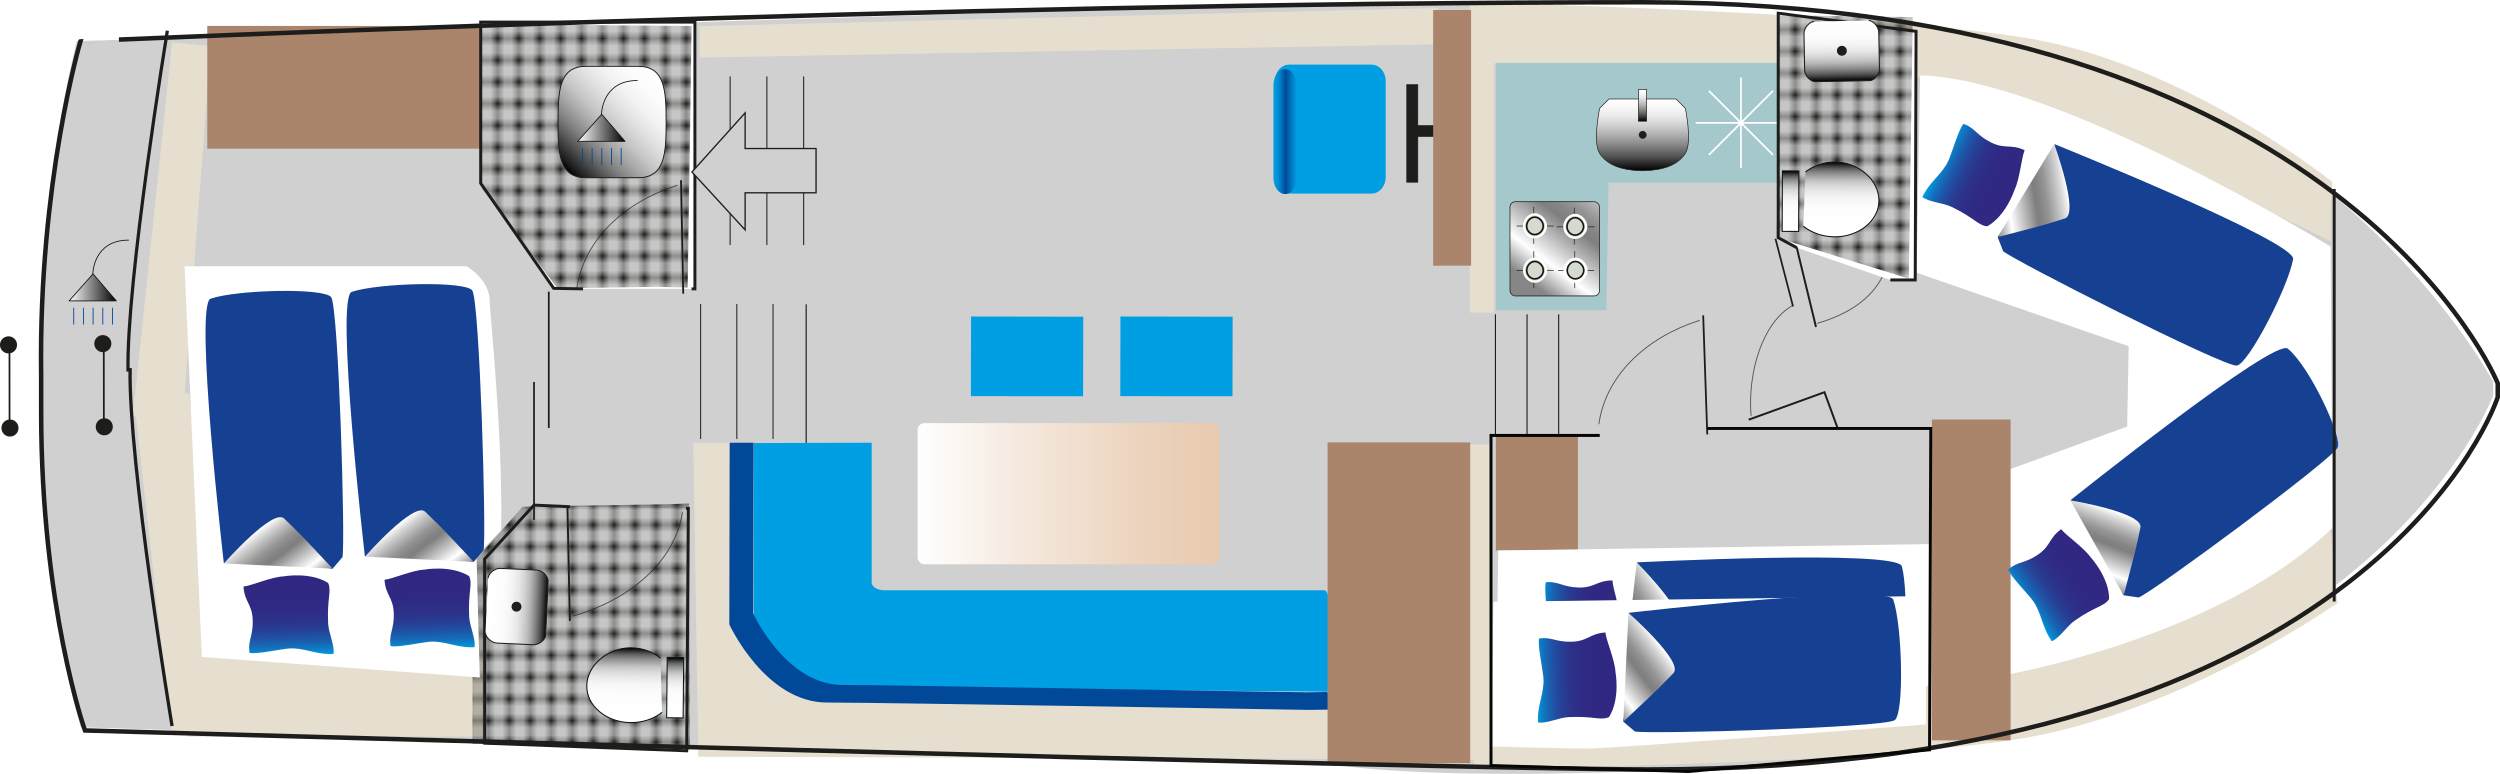 <svg xmlns="http://www.w3.org/2000/svg" xmlns:xlink="http://www.w3.org/1999/xlink" viewBox="0 0 1430.76 442.9" width="1430.76" height="442.9">
  <defs>
    <linearGradient id="h" x1="-785.33" x2="-758.28" y1="443.47" y2="443.47" gradientTransform="translate(824.86 -278.99)" gradientUnits="userSpaceOnUse">
      <stop offset="0" stop-color="#fff"/>
      <stop offset="1"/>
    </linearGradient>
    <linearGradient id="i" x1="525.16" x2="698.08" y1="4363.72" y2="4363.72" gradientTransform="matrix(1 0 0 -1 0 4646.27)" gradientUnits="userSpaceOnUse">
      <stop offset="0" stop-color="#fff"/>
      <stop offset=".35" stop-color="#f5e8dd"/>
      <stop offset=".77" stop-color="#ebd2bb"/>
      <stop offset="1" stop-color="#e8caaf"/>
    </linearGradient>
    <linearGradient id="j" x1="728.83" x2="742.08" y1="4732.64" y2="4732.64" gradientTransform="matrix(1 0 0 -1 0 4807.94)" gradientUnits="userSpaceOnUse">
      <stop offset="0" stop-color="#009ee2"/>
      <stop offset=".1" stop-color="#0098dd"/>
      <stop offset=".22" stop-color="#008ad0"/>
      <stop offset=".35" stop-color="#0071bb"/>
      <stop offset=".49" stop-color="#00509e"/>
      <stop offset=".51" stop-color="#014898"/>
      <stop offset="1" stop-color="#009ee2"/>
    </linearGradient>
    <linearGradient id="a" x1="-6967.14" x2="-6967.14" y1="4702.03" y2="4660.99" gradientTransform="rotate(-180 -3013.565 2379.345)" gradientUnits="userSpaceOnUse">
      <stop offset="0" stop-color="#fff"/>
      <stop offset=".1" stop-color="#f9f9f9"/>
      <stop offset=".23" stop-color="#ebebeb"/>
      <stop offset=".36" stop-color="#d2d2d2"/>
      <stop offset=".5" stop-color="#b0b0b0"/>
      <stop offset=".65" stop-color="#848484"/>
      <stop offset=".81" stop-color="#4f4f4f"/>
      <stop offset=".96" stop-color="#101010"/>
      <stop offset="1"/>
    </linearGradient>
    <linearGradient xlink:href="#a" id="k" x1="-6967.14" x2="-6967.14" y1="4707.5" y2="4689.36"/>
    <linearGradient id="f" x1="-6179.66" x2="-6131.35" y1="5283.09" y2="5227.7" gradientTransform="matrix(-1.06 0 0 -.92 -5608.6 4982.1)" gradientUnits="userSpaceOnUse">
      <stop offset="0" stop-color="#fff"/>
      <stop offset=".09" stop-color="#d7d7d7"/>
      <stop offset=".2" stop-color="#b1b1b1"/>
      <stop offset=".29" stop-color="#959595"/>
      <stop offset=".38" stop-color="#848484"/>
      <stop offset=".44" stop-color="#7f7f7f"/>
      <stop offset=".79" stop-color="#fff"/>
      <stop offset="1" stop-color="#868686"/>
    </linearGradient>
    <linearGradient id="d" x1="591.76" x2="634.57" y1="-1199.57" y2="-1199.57" gradientTransform="scale(1 -1) rotate(89.44 77.599 -924.915)" gradientUnits="userSpaceOnUse">
      <stop offset="0" stop-color="#fff"/>
      <stop offset=".37" stop-color="#fdfdfd"/>
      <stop offset=".51" stop-color="#f6f6f6"/>
      <stop offset=".6" stop-color="#eaeaea"/>
      <stop offset=".68" stop-color="#d9d9d9"/>
      <stop offset=".75" stop-color="#c3c3c3"/>
      <stop offset=".8" stop-color="#a8a8a8"/>
      <stop offset=".86" stop-color="#878787"/>
      <stop offset=".91" stop-color="#626262"/>
      <stop offset=".95" stop-color="#373737"/>
      <stop offset=".99" stop-color="#090909"/>
      <stop offset="1"/>
    </linearGradient>
    <linearGradient xlink:href="#d" id="n" x1="594.76" x2="629.36" y1="-1228.55" y2="-1228.55" gradientTransform="matrix(1 0 0 -1 -225.79 -834.89)"/>
    <linearGradient id="e" x1="238.4" x2="272.81" y1="5128.5" y2="5128.5" gradientTransform="scale(1 -1) rotate(-2.64 -118536.668 1512.404)" gradientUnits="userSpaceOnUse">
      <stop offset="0" stop-color="#fff"/>
      <stop offset=".26" stop-color="#fcfcfc"/>
      <stop offset=".4" stop-color="#f4f4f4"/>
      <stop offset=".51" stop-color="#e7e7e7"/>
      <stop offset=".6" stop-color="#d4d4d4"/>
      <stop offset=".69" stop-color="#bbb"/>
      <stop offset=".76" stop-color="#9c9c9c"/>
      <stop offset=".83" stop-color="#787878"/>
      <stop offset=".9" stop-color="#4e4e4e"/>
      <stop offset=".96" stop-color="#1f1f1f"/>
      <stop offset="1"/>
    </linearGradient>
    <linearGradient xlink:href="#d" id="p" x1="763.3" x2="806.11" y1="6339.88" y2="6339.88" gradientTransform="rotate(-89.73 -2208.063 3091.607)"/>
    <linearGradient xlink:href="#d" id="q" x1="766.3" x2="800.91" y1="6310.9" y2="6310.9" gradientTransform="rotate(-89.73 -2208.063 3091.607)"/>
    <linearGradient xlink:href="#e" id="r" x1="-5507.98" x2="-5473.57" y1="-1092.59" y2="-1092.59" gradientTransform="rotate(88.95 -2789.39 2801.435)"/>
    <linearGradient id="g" x1="24.44" x2="24.44" y1="2982.78" y2="2937.04" gradientTransform="scale(1 -1) rotate(1.95 97339.08 7806.989)" gradientUnits="userSpaceOnUse">
      <stop offset="0" stop-color="#312782"/>
      <stop offset=".36" stop-color="#302983"/>
      <stop offset=".53" stop-color="#2d3089"/>
      <stop offset=".66" stop-color="#273d93"/>
      <stop offset=".76" stop-color="#204fa2"/>
      <stop offset=".86" stop-color="#1667b5"/>
      <stop offset=".94" stop-color="#0a83cc"/>
      <stop offset="1" stop-color="#009ee2"/>
    </linearGradient>
    <linearGradient xlink:href="#f" id="s" x1="-5641.31" x2="-5610.48" y1="5635.78" y2="5666.61" gradientTransform="scale(-1 1) rotate(82.13 127.65 6076.451)"/>
    <linearGradient xlink:href="#g" id="t" x1="-56.36" x2="-56.36" y1="2981.64" y2="2935.91"/>
    <linearGradient xlink:href="#f" id="u" x1="-5626.41" x2="-5595.58" y1="5556.35" y2="5587.18" gradientTransform="scale(-1 1) rotate(82.13 127.65 6076.451)"/>
    <linearGradient id="v" x1="-4493.44" x2="-4439.88" y1="5736.22" y2="5682.67" gradientTransform="matrix(0 1 1 0 -5359.14 4536.49)" gradientUnits="userSpaceOnUse">
      <stop offset="0" stop-color="#fff"/>
      <stop offset=".15" stop-color="#fbfbfb"/>
      <stop offset=".28" stop-color="#f1f1f1"/>
      <stop offset=".4" stop-color="#dfdfdf"/>
      <stop offset=".52" stop-color="#c7c7c7"/>
      <stop offset=".63" stop-color="#a7a7a7"/>
      <stop offset=".74" stop-color="gray"/>
      <stop offset=".84" stop-color="#525252"/>
      <stop offset=".95" stop-color="#1e1e1e"/>
      <stop offset="1"/>
    </linearGradient>
    <linearGradient xlink:href="#h" id="w" x1="-248.94" x2="-221.89" y1="373" y2="373" gradientTransform="translate(579.59 -299.86)"/>
    <linearGradient xlink:href="#g" id="x" x1="-7165.29" x2="-7165.29" y1="4138.47" y2="4092.74" gradientTransform="scale(-1 1) rotate(63.37 -896.722 6995.983)"/>
    <linearGradient xlink:href="#f" id="y" x1="-5554.02" x2="-5523.18" y1="-1645.7" y2="-1614.86" gradientTransform="scale(-1 1) rotate(-36.44 -708.394 -7410.049)"/>
    <linearGradient xlink:href="#g" id="z" x1="-2729.5" x2="-2729.5" y1="6013.25" y2="5967.51" gradientTransform="scale(1 -1) rotate(-56.01 -6720.802 -845.845)"/>
    <linearGradient xlink:href="#f" id="A" x1="-8156.67" x2="-8125.83" y1="2405.67" y2="2436.51" gradientTransform="scale(-1 1) rotate(24.17 253.428 17574.268)"/>
    <linearGradient xlink:href="#g" id="B" x1="-5756.44" x2="-5756.44" y1="5213.13" y2="5167.39" gradientTransform="scale(-1 1) rotate(88.24 -838.489 5275.555)"/>
    <linearGradient xlink:href="#f" id="C" x1="-6853.08" x2="-6822.24" y1="-441.1" y2="-410.27" gradientTransform="scale(-1 1) rotate(-11.57 -50.13 -29170.14)"/>
    <linearGradient xlink:href="#g" id="D" x1="-5471.78" x2="-5471.78" y1="5337.84" y2="5292.11" gradientTransform="scale(1 -1) rotate(-88.05 -5235.323 -833.542)"/>
    <linearGradient xlink:href="#f" id="E" x1="-7024.9" x2="-6994.07" y1="-181.87" y2="-151.03" gradientTransform="scale(-1 1) rotate(-7.87 8.28 -44070.13)"/>
    <pattern id="c" width="72" height="72" x="0" y="0" patternTransform="matrix(4 0 0 4.15 16617.55 27086.46)" patternUnits="userSpaceOnUse">
      <g fill="none">
        <path stroke-width="0" d="M0 0h72v72H0z"/>
        <path stroke="#1d1d1b" stroke-dasharray="0 0 2 1" stroke-width="2" d="M.5 70.5h72M.5 67.5h72M.5 64.5h72M.5 61.5h72M.5 58.5h72M.5 55.5h72M.5 52.5h72M.5 49.5h72M.5 46.5h72M.5 43.5h72M.5 40.5h72M.5 37.5h72M.5 34.5h72M.5 31.5h72M.5 28.5h72M.5 25.5h72M.5 22.5h72M.5 19.5h72M.5 16.5h72M.5 13.5h72M.5 10.5h72M.5 7.5h72M.5 4.5h72M.5 1.5h72M-12.75 4.5h-2"/>
      </g>
    </pattern>
    <pattern xlink:href="#c" id="m" patternTransform="matrix(4 0 0 -4.15 206.8 -58.88)"/>
    <pattern xlink:href="#c" id="o" patternTransform="matrix(4 0 0 -4.15 85.38 -63.97)"/>
    <radialGradient id="b" cx="-6313.63" cy="4960.57" r="6.43" fx="-6313.63" fy="4960.57" gradientTransform="rotate(-180 -2717.56 2557.6)" gradientUnits="userSpaceOnUse">
      <stop offset="0" stop-color="#868686"/>
      <stop offset="1" stop-color="#d4dacf"/>
    </radialGradient>
    <radialGradient xlink:href="#b" id="l" cx="-6313.59" cy="4985.95" r="6.43" fx="-6313.59" fy="4985.95"/>
  </defs>
  <path fill="#d0d0d0" d="M23.53 213.22C22.22 104.18 43.96 23.51 43.96 23.51l723.8-22.22s76.76-4.41 290.39 13.84c257.67-5.02 368.73 203.31 368.73 203.31v7.84s-65.06 174.84-360.06 206.84c-213.63 18.26-296.73 5.35-296.73 5.35l-723.8-22.22s-22.77-70.47-22.77-181.48v-21.55Z"/>
  <g fill="#1d1d1b" stroke="#1d1d1b" stroke-miterlimit="3.86">
    <path d="M54.69 198.02a4.38 4.38 0 0 1 2.81-5.52c2.3-.75 4.76.51 5.51 2.81s-.51 4.77-2.81 5.51c-2.3.75-4.77-.51-5.51-2.8ZM59.39 196.34l.05 45.86M55.52 245.61c-.75-2.3.51-4.77 2.81-5.51 2.3-.75 4.77.51 5.51 2.8a4.38 4.38 0 0 1-2.81 5.52c-2.3.74-4.77-.52-5.51-2.81ZM.71 198.73a4.38 4.38 0 0 1 2.81-5.52c2.3-.75 4.76.51 5.51 2.81s-.51 4.77-2.81 5.51c-2.3.75-4.77-.51-5.51-2.8ZM5.42 197.05l.04 45.86M1.55 246.32c-.75-2.3.51-4.77 2.81-5.51 2.3-.75 4.77.51 5.51 2.8a4.38 4.38 0 0 1-2.81 5.52c-2.3.74-4.77-.52-5.51-2.81Z"/>
  </g>
  <g fill="none" stroke="#014898" stroke-miterlimit="3.86">
    <path stroke-width=".52" d="M42.2 176.09v9.63"/>
    <path stroke-width=".51" d="M47.75 176.09v9.63M53.29 176.09v9.63M58.83 176.09v9.63M64.38 176.09v9.63"/>
  </g>
  <path fill="url(#h)" stroke="#151714" stroke-linecap="round" stroke-linejoin="round" stroke-width=".5" d="m53.23 156.74 13.34 15.48H39.53l13.7-15.48z"/>
  <path fill="none" stroke="#151714" stroke-linecap="round" stroke-linejoin="round" stroke-width=".49" d="M53.11 156.74s.19-19.32 20.49-19.32"/>
  <path fill="#e6dfcf" d="M98.09 420.62h25.24s-13.88-194.17-15.15-195.34c-1.26-1.18-31.55 2.34-31.55 2.34l21.46 193ZM396.76 253.36h21.62l70.87 92.63 282.73 10.1 2.53 78.26-374.87-1.27-2.88-179.72z"/>
  <path fill="#009fe3" d="M593.98 394.42H482.5c-32.38 0-51.19-40.81-51.19-40.81V253.57l67.56-.21v80.63s1.05 3.81 7.38 3.81h251.63c6.33 0 4.17 58.11 4.17 58.11s-160.31-1.49-168.08-1.49Z"/>
  <path fill="#014898" d="m760.41 406.1-11.14.19s-240.63-4.17-276.03-4.23c-35.4-.06-55.85-44.72-55.85-44.72l.2-103.96 13.64-.02-.18 97.73s18.7 40.85 51.08 40.9c29.5.05 254.13 4.19 266.1 4.21l11.14-.19s12.25 10.1 1.05 10.08Z"/>
  <rect width="172.92" height="80.78" x="525.16" y="242.16" fill="url(#i)" rx="3.84" ry="3.84"/>
  <path fill="#e6dfcf" d="M841.22 1.7h13.88v177.17h-13.88zM840.08 254.39h13.88v180.6h-13.88z"/>
  <path fill="#e6dfcf" d="M851.29 36.12s144.42 1.49 155.12 5.97c10.71 4.48 33.63 14.94 33.63 14.94l3.06-22.4s105.45 16.43 141.37 32.11c35.91 15.68 149.34 71.37 149.34 71.37v-18l1.02-16s-83.89-67.25-174.05-82.18C1067.79 6.54 850.53 1.7 850.53 1.7l3.04 32.93M843.96 411.4s-8.25-20.64 2.47-24.34c10.72-3.71 270.91-1.23 270.91-1.23l-.77 11.72s17.23-5.47 53.2-18.43 163.96-76 163.96-76l4.1 42-3.07 2s-88.94 61.77-180.85 76c-101.2 15.67-310.69 16.71-310.69 16.71l3.05-27.2"/>
  <path fill="none" stroke="#1d1d1b" stroke-miterlimit="3.86" stroke-width=".67" d="M461.38 253.47v-79.31"/>
  <g fill="none" stroke="#1d1d1b" stroke-miterlimit="3.86" stroke-width=".63">
    <path d="M855.85 249.22v-69.35M873.94 249.22v-69.35M892.03 249.22v-69.35"/>
  </g>
  <g fill="none" stroke="#1d1d1b" stroke-miterlimit="3.86" stroke-width=".59">
    <path d="M417.86 140.26V43.73M438.89 140.26V43.73M459.94 140.26V43.73"/>
  </g>
  <g fill="none" stroke="#1d1d1b" stroke-miterlimit="3.86" stroke-width=".58">
    <path d="M400.97 251.22v-77.29M421.69 251.22v-77.29M442.41 251.22v-77.29"/>
  </g>
  <path fill="#e6dfcf" d="m98.48 24.08 22.09 2.41s-15.23 201.08-15.15 202.67c.55 11.08-29.43 9.17-29.43 9.17L98.48 24.08ZM107.35 374.58h182.3v46.98h-182.3z"/>
  <path fill="#1d1d1b" stroke="#1d1d1b" stroke-miterlimit="3.86" stroke-width=".29" d="M811.46 48.35h-6.41v55.95h6.41V48.35z"/>
  <path fill="#1d1d1b" stroke="#1d1d1b" stroke-miterlimit="3.86" stroke-width=".29" d="M828.11 71.77h-21.86v6.44h21.86v-6.44z"/>
  <path fill="#009ee2" d="M737.72 110.79h47.26c4.46 0 8.07-4.21 8.07-9.39V46.38c0-5.19-3.62-9.39-8.07-9.39h-47.26c-4.45 0-8.07 4.21-8.07 9.39v55.02c0 5.18 3.62 9.39 8.07 9.39Z"/>
  <path fill="url(#j)" d="M735.45 111.04c3.66 0 6.63-4.07 6.63-9.1V48.67c0-5.02-2.96-9.09-6.63-9.09-3.66 0-6.63 4.07-6.63 9.09v53.27c0 5.03 2.97 9.1 6.63 9.1Z"/>
  <path fill="#e6dfcf" d="m823.59 25.33-423.13 7.61V14.96L822.21 4.59l1.38 20.74z"/>
  <path fill="#aa856b" d="M118.62 85.08h157.22V14.84H118.62v70.24z"/>
  <path fill="#fff" d="M1143.19 387.12s125.18-20.67 191.64-85l-1-161s-156.64-96-234.94-98l-2.01 112.97 121.37 42.06-.87 45.97-74.18 27v116Z"/>
  <path fill="#fff" stroke="#1d1d1b" stroke-miterlimit="3.86" stroke-width="1.7" d="m326.29 290.01-20.67-.94-28.25 30.84v105.41L393 429.69l.94-138.74h-1.37"/>
  <path fill="#a5c8cc" d="M856.23 35.98h184.88v68.59H920.56l-1.25 72.97h-63.08V35.98z"/>
  <path fill="url(#a)" stroke="#1d1d1b" stroke-miterlimit="3.86" stroke-width=".38" d="M915.51 87.76c4.01 6.17 11.46 9.66 23.82 9.9v.05c.24 0 .45-.02.68-.02.23 0 .45.02.68.02v-.05c12.36-.25 19.8-3.73 23.82-9.9 4.17-6.41 0-25.81 0-25.81l-5.29-5.28h-38.44l-5.28 5.28s-4.17 19.4 0 25.81Z"/>
  <path fill="url(#k)" stroke="#1d1d1b" stroke-miterlimit="3.86" stroke-width=".38" d="M937.65 51.2h4.73v18.14h-4.73z"/>
  <path fill="#1d1d1b" d="M940.13 79.42c-1.24 0-2.24-1-2.24-2.24s1-2.23 2.24-2.23 2.23 1 2.23 2.23-1 2.24-2.23 2.24Z"/>
  <rect width="51.21" height="53.93" x="864.17" y="115.44" fill="url(#f)" rx="3.05" ry="3.05"/>
  <rect width="51.21" height="53.93" x="864.17" y="115.44" fill="none" stroke="#1d1d1b" stroke-miterlimit="3.86" stroke-width=".43" rx="3.05" ry="3.05"/>
  <g stroke-miterlimit="3.86">
    <path fill="none" stroke="#1d1d1b" stroke-width=".4" d="M901.25 164.89v-21.16m11.09 11.01h-20.69"/>
    <path fill="#fff" stroke="#fff" stroke-width="1.25" d="M895.41 154.78c0-3.37 2.75-6.73 6.12-6.73s6.43 3.37 6.43 6.73-3.06 6.42-6.43 6.42-6.12-3.05-6.12-6.42Z"/>
    <path fill="#d4dacf" stroke="#151714" stroke-width=".95" d="M896.93 154.74c0-2.55 2.09-5.09 4.63-5.09s4.87 2.55 4.87 5.09-2.31 4.87-4.87 4.87-4.63-2.31-4.63-4.87Z"/>
    <path fill="none" stroke="#1d1d1b" stroke-width=".4" d="M877.81 164.89v-21.16m11.35 11.01H868"/>
    <path fill="url(#b)" stroke="#fff" stroke-width="1.25" d="M872.23 154.78c0-3.37 2.75-6.73 6.12-6.73s6.43 3.37 6.43 6.73-3.06 6.42-6.43 6.42-6.12-3.05-6.12-6.42Z"/>
    <path fill="#d4dacf" stroke="#151714" stroke-width=".95" d="M873.75 154.74c0-2.55 2.09-5.09 4.63-5.09s4.87 2.55 4.87 5.09-2.32 4.87-4.87 4.87-4.63-2.31-4.63-4.87Z"/>
    <path fill="none" stroke="#1d1d1b" stroke-width=".4" d="M900.94 139.97v-21.16m11.68 11.01h-21.79"/>
    <path fill="#d4dacf" stroke="#fff" stroke-width="1.25" d="M895.27 129.71c0-3.37 2.75-6.73 6.12-6.73s6.43 3.36 6.43 6.73-3.06 6.43-6.43 6.43-6.12-3.07-6.12-6.43Z"/>
    <path fill="#d4dacf" stroke="#151714" stroke-width=".95" d="M896.79 129.68c0-2.55 2.09-5.09 4.63-5.09s4.87 2.55 4.87 5.09-2.31 4.87-4.87 4.87-4.63-2.32-4.63-4.87Z"/>
    <path fill="none" stroke="#1d1d1b" stroke-width=".4" d="M877.78 139.51v-21.16m11.35 11.01h-21.17"/>
    <path fill="url(#l)" stroke="#fff" stroke-width="1.25" d="M872.19 129.4c0-3.37 2.75-6.73 6.12-6.73s6.43 3.37 6.43 6.73-3.06 6.42-6.43 6.42-6.12-3.05-6.12-6.42Z"/>
    <path fill="#d4dacf" stroke="#151714" stroke-width=".95" d="M873.71 129.36c0-2.55 2.09-5.09 4.63-5.09s4.87 2.55 4.87 5.09-2.31 4.87-4.87 4.87-4.63-2.31-4.63-4.87Z"/>
  </g>
  <g fill="#fff" stroke="#fff" stroke-miterlimit="3.86">
    <path d="M1022.28 70.31h-51.85M996.35 96.24V44.38M978.02 88.65l36.66-36.67M978.02 51.98l36.67 36.66"/>
  </g>
  <path fill="url(#c)" d="m394.88 429.08-124.48-3.44.19-103.49 28.45-32.14 21.62-.45 61.96-.99 11.65-.44"/>
  <path fill="#009fe3" d="m641.145 226.691.08-45.56 64.22.112-.08 45.56zM555.646 226.69l.08-45.56 64.22.113-.08 45.56z"/>
  <path fill="#fff" stroke="#1d1d1b" stroke-miterlimit="3.86" stroke-width="1.7" d="m333.68 165.32-16.79-.29-41.79-60.14V12.64h122.6v152.68h-1.91"/>
  <path fill="url(#m)" d="m395.82 14.89-120.17-1.01.19 93.83 43.18 57.32 56.88-.9 17.68.44"/>
  <g stroke="#081515" stroke-miterlimit="3.86" stroke-width=".6">
    <path fill="url(#d)" d="M378.9 407.69c-4.69 3.71-11.11 5.94-18.11 5.87-13.6-.13-25.11-9.45-24.99-21.05.12-11.59 11.81-21.88 25.41-21.75 6.45.06 12.38 2.33 16.87 5.9"/>
    <path fill="url(#n)" d="M369.1 388.8h34.6v9.43h-34.6z" transform="rotate(-89.43 386.41 393.515)"/>
  </g>
  <path fill="url(#e)" stroke="#1d1d1b" stroke-miterlimit="3.86" stroke-width=".6" d="M277.86 362.13c-.11 2.4 3.34 5.77 6.54 5.91l20.78.95c3.19.15 6.94-2.89 7.05-5.28l1.44-31.17c.13-2.8-3.32-6.16-6.52-6.3l-20.78-.96c-3.19-.15-6.93 2.89-7.06 5.68"/>
  <path fill="#1d1d1b" d="M295.73 344.38a2.824 2.824 0 0 0-2.96 2.7 2.821 2.821 0 0 0 2.7 2.95c1.56.08 2.89-1.13 2.96-2.7.08-1.56-1.13-2.88-2.7-2.96Z"/>
  <path fill="#fff" stroke="#1d1d1b" stroke-miterlimit="3.86" stroke-width="1.7" d="m1028.3 141.75-10.62-5.72V7.55l78.89 10.39-.48 142.29h-14.26"/>
  <path fill="url(#o)" d="m1094.66 9.79-76.43-1.01-1.37 127.25 75.55 23.45"/>
  <g stroke="#081515" stroke-miterlimit="3.86" stroke-width=".6">
    <path fill="url(#p)" d="M1032.02 129.42c4.63 3.77 11.02 6.1 18.02 6.13 13.6.06 25.24-9.09 25.29-20.69.06-11.59-11.49-22.05-25.09-22.12-6.45-.03-12.41 2.15-16.95 5.66"/>
    <path fill="url(#q)" d="m1029.52 97.86-.16 34.59-9.43-.04.16-34.6 9.43.05z"/>
  </g>
  <path fill="url(#r)" stroke="#1d1d1b" stroke-miterlimit="3.86" stroke-width=".6" d="M1069.5 11.75c2.39-.04 5.67 3.5 5.73 6.7l.38 20.8c.06 3.2-3.08 6.86-5.48 6.9l-31.2.57c-2.79.05-6.06-3.49-6.12-6.68l-.38-20.8c-.05-3.2 3.08-6.86 5.88-6.91"/>
  <path fill="#1d1d1b" d="M1051.27 29.13a2.832 2.832 0 0 1 2.79-2.89 2.828 2.828 0 0 1 2.88 2.78 2.813 2.813 0 0 1-2.77 2.88 2.83 2.83 0 0 1-2.89-2.78Z"/>
  <path fill="none" stroke="#1d1d1b" stroke-miterlimit="3.86" stroke-width=".52" d="M1039.99 185.06c18.02-5.25 30.7-14 37.15-26.44" opacity=".7"/>
  <path fill="none" stroke="#1d1d1b" stroke-miterlimit="3.86" stroke-width="1.14" d="m1028.23 141.5 11.07 45.63"/>
  <g fill="none" stroke="#1d1d1b" stroke-miterlimit="3.86">
    <path stroke-width=".52" d="M1002.15 237.94c-2-24.94 6.48-53.45 24.01-63.25" opacity=".7"/>
    <path stroke-width="1.14" d="m1000.78 240.18 43.36-15.72 7.6 20.75"/>
  </g>
  <g fill="none" stroke="#1d1d1b" stroke-miterlimit="3.86">
    <path stroke-width=".54" d="M328.35 352.48c33.27-9.7 58.18-31.91 62.22-59.43" opacity=".7"/>
    <path stroke-width="1.08" d="m324.76 290.41 1.37 64.95"/>
  </g>
  <path fill="#fff" d="m115.53 375.96-9.9-223.57h161.35s13.32 7.46 13.32 20.16c0 7.18 7.46 74.24 6.52 130.62-.02 1.33-14.12 13.71-14.09 15.03.94 39.47 1.88 69.54 1.88 69.54"/>
  <path fill="url(#g)" d="M268.51 352.93c-.72-14.46 2.14-18.5-.02-23.21-10.51-6.56-25.74-3.71-25.74-3.71-6.99.36-18.27 5.39-22.69 5.78.53 8.87 4.98 9.94 5.3 19.18.31 9.23-2.88 11.5-1.87 18.74 3.3 1.1 17.93-2.11 22.71-2.46.83-.07 1.68-.09 2.53-.05 4.58.29 8.18 1.31 11.96 2.14 3.25.71 6.63 1.27 10.87 1.1.87-4.62-2.77-11.98-3.05-17.49Z"/>
  <path fill="#164193" d="M271.1 321.56c-4.33 1.32-35.55-20.59-35.55-20.59l-26.7 17.62s-17.21-148.29-7.55-151.55c15.45-5.21 65.42-6.3 69-.77 4.24 6.56 8.16 140.64 6.42 148.69l-5.61 6.59Z"/>
  <path fill="url(#s)" d="M208.84 318.59s28.16-31.94 34.53-25.7c10.84 10.62 5.91 5.37 27.73 28.66"/>
  <path fill="url(#t)" d="M187.79 356.81c-.71-14.46 2.15-18.5-.02-23.21-10.51-6.56-25.74-3.71-25.74-3.71-6.99.36-18.27 5.39-22.68 5.78.53 8.87 4.98 9.94 5.29 19.18.31 9.23-2.88 11.49-1.87 18.74 3.3 1.1 17.93-2.11 22.72-2.46.83-.07 1.67-.09 2.53-.06 4.58.29 8.18 1.31 11.96 2.14 3.25.71 6.63 1.28 10.86 1.1.87-4.61-2.77-11.98-3.05-17.49Z"/>
  <path fill="#164193" d="M190.38 325.44c-4.33 1.32-35.55-20.59-35.55-20.59l-26.71 17.62s-17.2-148.29-7.55-151.55c15.45-5.22 65.42-6.3 69-.77 4.23 6.57 8.16 140.64 6.42 148.69l-5.61 6.59Z"/>
  <path fill="url(#u)" d="M128.12 322.48s28.16-31.95 34.54-25.7c10.83 10.62 5.91 5.37 27.73 28.66"/>
  <g fill="none" stroke="#1d1d1b" stroke-miterlimit="3.86">
    <path stroke-width=".52" d="M387.69 106.03c-30.82 9.7-53.9 31.91-57.64 59.43" opacity=".7"/>
    <path stroke-width="1.04" d="m391.02 168.1-1.27-64.96"/>
  </g>
  <path fill="#d0d0d0" stroke="#1d1d1b" stroke-miterlimit="3.86" stroke-width=".77" d="M467.03 95.05v15.29h-40.59v21.23L396 98.44l30.44-33.84v20.42h40.59v12.57-2.54z"/>
  <path fill="url(#v)" stroke="#1d1d1b" stroke-width=".56" d="M365.34 101.7c15.37 0 15.89-14.27 15.89-31.87s-.52-31.87-15.89-31.87h-30.07c-15.37 0-15.89 14.27-15.89 31.87s.52 31.87 15.89 31.87h30.07Z"/>
  <g fill="none" stroke="#014898" stroke-miterlimit="3.86">
    <path stroke-width=".52" d="M333.33 84.75v9.64"/>
    <path stroke-width=".51" d="M338.87 84.75v9.64M344.42 84.75v9.64M349.96 84.75v9.63M355.5 84.75v9.64"/>
  </g>
  <path fill="url(#w)" stroke="#151714" stroke-linecap="round" stroke-linejoin="round" stroke-width=".5" d="m344.35 65.4 13.35 15.48h-27.05l13.7-15.48z"/>
  <path fill="none" stroke="#151714" stroke-linecap="round" stroke-linejoin="round" stroke-width=".49" d="M344.23 65.4s.19-19.32 20.49-19.32"/>
  <path fill="none" stroke="#1d1d1b" stroke-miterlimit="3.86" d="M314.07 166.91v78M305.62 218.59v78.94"/>
  <path fill="#aa856b" d="M759.77 436.74h81.63V253.18h-81.63v183.56zM820.2 152.03h21.71V5.73H820.2v146.3zM1105.63 423.68h45.05V240.12h-45.05v183.56zM856.08 315.04h46.99v-65.97h-46.99v65.97z"/>
  <path fill="none" stroke="#1d1d1b" stroke-miterlimit="3.86" d="m1026.16 175.38-10.06-38.78"/>
  <g fill="none" stroke="#1d1d1b" stroke-miterlimit="3.86">
    <path stroke-width=".52" d="M972.68 183.36c-30.82 9.7-53.9 31.91-57.64 59.43" opacity=".7"/>
    <path stroke-width="1.04" d="m977.07 248.65-2.33-68.17"/>
  </g>
  <path fill="url(#x)" d="M1139.32 81.45c-8.26-4.14-8.71-8.02-15.56-10.6-2.54 2.37-6.73 16.75-8.69 21.12-.34.76-.73 1.51-1.16 2.25-2.44 3.89-5.07 6.56-7.6 9.48-2.18 2.52-4.3 5.21-6.16 9.02 3.64 2.97 11.85 3.3 16.82 5.7 13.04 6.28 15.22 10.73 20.39 11.07 10.79-6.09 15.57-20.83 15.57-20.83 3.03-6.31 4-18.63 5.78-22.69-8.05-3.77-11.11-.37-19.38-4.52Z"/>
  <path fill="#164193" d="M1143.27 135.68c.92-4.43 35.09-21.37 35.09-21.37l-2.7-31.88s138.46 55.8 136.71 65.84c-2.81 16.06-25.75 60.46-32.33 60.96-7.79.59-127.41-60.09-133.64-65.48l-3.12-8.08Z"/>
  <path fill="url(#y)" d="M1175.65 82.43s14.59 40 6.05 42.61c-14.51 4.44-7.54 2.63-38.43 10.64"/>
  <path fill="url(#z)" d="M1196.56 319.03c-4.01-5.73-14.27-12.63-16.93-16.17-7.23 5.16-5.78 9.5-13.45 14.66-7.66 5.16-11.27 3.66-16.87 8.36.81 3.38 11.29 14.08 14.14 17.94.49.67.96 1.37 1.39 2.11 2.19 4.04 3.23 7.63 4.54 11.27 1.13 3.14 2.43 6.3 4.83 9.79 4.38-1.71 8.7-8.7 13.21-11.86 11.88-8.28 16.82-8 19.65-12.33-.01-12.39-10.51-23.79-10.51-23.79Z"/>
  <path fill="#164193" d="M1215.38 340.69c-3.41-2.97-1.4-41.06-1.4-41.06l-29.11-13.29s116.57-93.26 124.46-86.8c12.61 10.33 31.29 50.6 28.5 56.57-3.31 7.07-106.13 83.04-113.88 85.83l-8.57-1.25Z"/>
  <path fill="url(#A)" d="M1184.87 286.35s42.01 6.92 40.1 15.64c-3.25 14.82-1.41 7.86-9.59 38.71"/>
  <path fill="none" stroke="#1d1d1b" stroke-miterlimit="3.86" stroke-width="1.68" d="M1335.87 344.26V108.12"/>
  <path fill="none" stroke="#1d1d1b" stroke-miterlimit="10" stroke-width="1.9" d="M74.48 210.63c-1.26 52.56 24 204.89 24 204.89"/>
  <path fill="none" stroke="#1d1d1b" stroke-miterlimit="10" stroke-width="1.86" d="M73.29 212.68c-1.26-50.14 22.49-195.1 22.49-195.1"/>
  <path fill="none" stroke="#1d1d1b" stroke-miterlimit="3.86" stroke-width="2.59" d="M23.54 214.14c-1.45-109.52 22.5-190.52 22.5-190.52S539.72 1.3 940.84 1.3s488.63 218.09 488.63 218.09v7.87s-67.77 213.1-486.05 213.1c-110.75 0-894.8-22.32-894.8-22.32s-25.07-70.78-25.07-182.25v-21.64Z"/>
  <path fill="#fff" d="m857.46 315.05 247.5-3.67v81.1s-181.13 15.21-193.57 15.21-55.31-1.38-55.31-1.38"/>
  <path fill="url(#B)" d="M927.13 355.21c.1-7-4.2-18.58-4.3-23.01-8.88-.05-10.24 4.32-19.48 4.04-9.23-.29-11.28-3.61-18.58-3.08-1.31 3.22.94 18.03.99 22.83.01.83-.02 1.67-.11 2.53-.58 4.55-1.84 8.08-2.9 11.8-.92 3.2-1.7 6.53-1.8 10.77 4.55 1.16 12.13-1.99 17.65-1.91 14.48.22 18.32 3.34 23.16 1.48 7.23-10.07 5.37-25.45 5.37-25.45Z"/>
  <path fill="#164193" d="M929.74 383.79c-1.03-4.41 22.84-34.15 22.84-34.15l-15.86-27.79s149.09-7.58 151.72 2.26c4.21 15.75 2.05 65.69-3.69 68.9-6.83 3.8-140.88-.95-148.79-3.2l-6.22-6.02Z"/>
  <path fill="url(#C)" d="M936.72 321.85s30.06 30.17 23.41 36.13c-11.3 10.12-5.74 5.55-30.39 25.82"/>
  <path fill="#fff" d="m854.7 344.43 247.5-3.33v73.53s-181.13 13.79-193.57 13.79-55.31-1.25-55.31-1.25"/>
  <path fill="url(#D)" d="M924.56 384.65c-.36-6.99-5.39-18.27-5.77-22.68-8.87.53-9.94 4.98-19.18 5.29-9.23.31-11.49-2.88-18.74-1.87-1.1 3.3 2.1 17.93 2.46 22.71.07.83.09 1.67.06 2.53-.29 4.58-1.31 8.18-2.13 11.96-.71 3.25-1.28 6.63-1.1 10.86 4.62.87 11.98-2.77 17.49-3.05 14.46-.71 18.5 2.15 23.2-.02 6.56-10.51 3.71-25.74 3.71-25.74Z"/>
  <path fill="#164193" d="M929.02 413c-1.32-4.33 20.59-35.55 20.59-35.55l-17.62-26.71s148.29-17.2 151.55-7.55c5.22 15.45 6.3 65.42.77 69-6.57 4.23-140.64 8.16-148.69 6.42l-6.6-5.61Z"/>
  <path fill="url(#E)" d="M931.98 350.74s31.95 28.16 25.7 34.54c-10.62 10.83-5.37 5.91-28.66 27.73"/>
  <path fill="none" stroke="#060605" stroke-miterlimit="10" stroke-width="1.7" d="M915.54 249.21h-62.23V438.1l112.7 3.46 138.28-12.44.69-183.91H977.07"/>
</svg>
